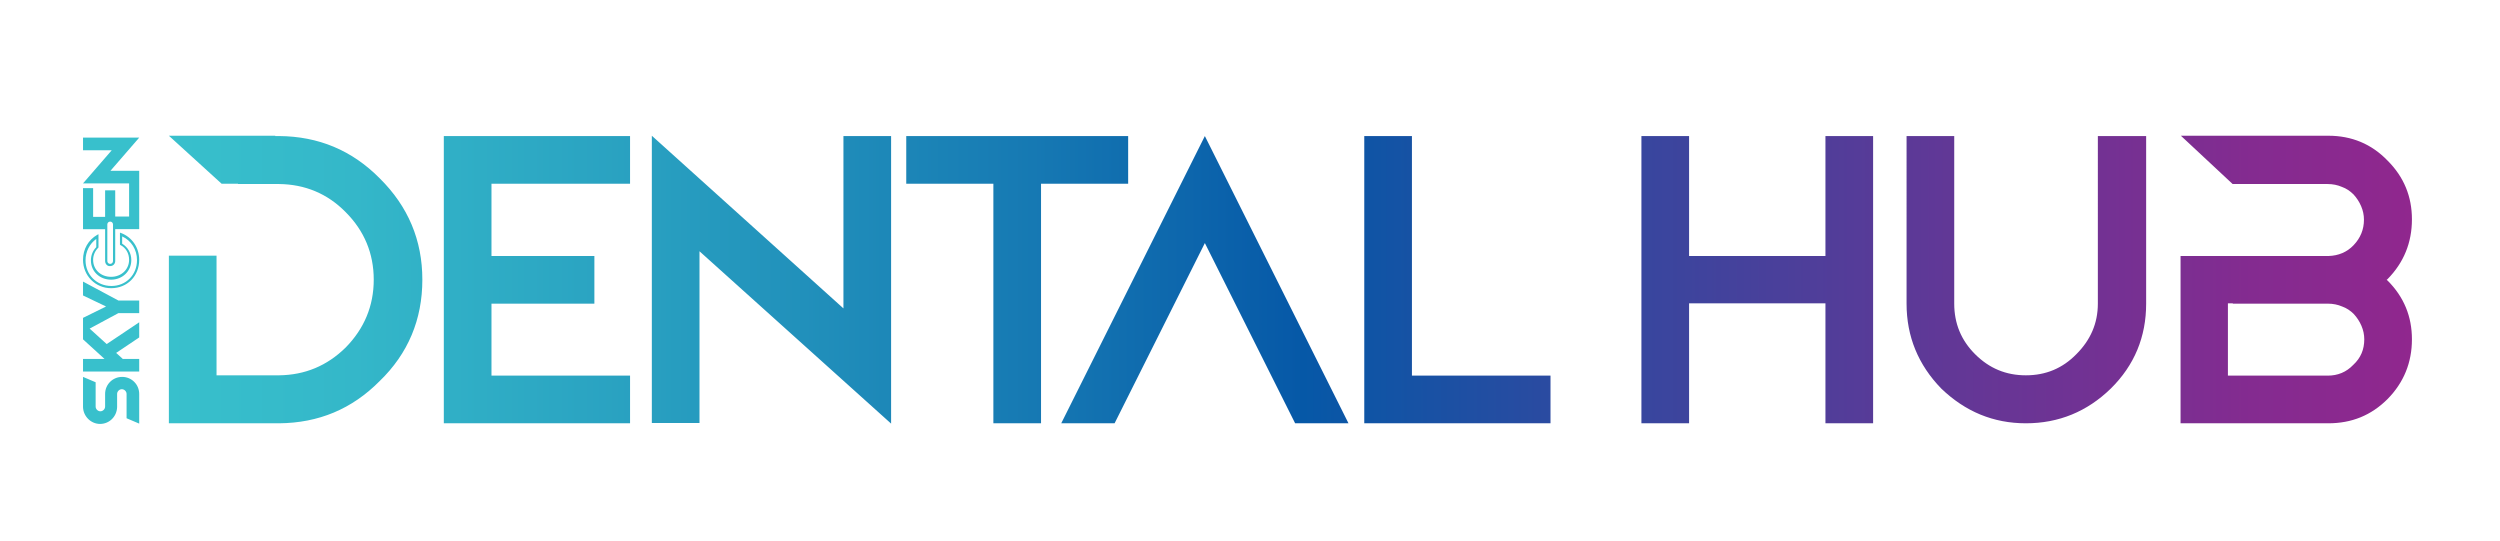 <?xml version="1.0" encoding="utf-8"?>
<!-- Generator: Adobe Illustrator 25.4.1, SVG Export Plug-In . SVG Version: 6.00 Build 0)  -->
<svg version="1.1" id="Layer_1" xmlns="http://www.w3.org/2000/svg" xmlns:xlink="http://www.w3.org/1999/xlink" x="0px" y="0px"
	 width="792px" height="171.4px" viewBox="0 0 792 171.4" style="enable-background:new 0 0 792 171.4;" xml:space="preserve">
<style type="text/css">
	.st0{fill:#38C0CC;}
	.st1{fill:url(#SVGID_1_);}
</style>
<g>
	<path class="st0" d="M33.3,82.7V72.6h-7V59.6h3.2v9.1h3.8v-8.4h3.2v8.3h4.4V58.1H26.3l0,0l9.1-10.5h-9.1v-4h17.8L35,54.1h9.1l0,4
		v14.5h-7.6v10.1c0,0.9-0.7,1.6-1.6,1.6C34,84.4,33.3,83.6,33.3,82.7z M34,82.7c0,0.5,0.4,0.9,0.9,0.9c0.5,0,0.9-0.4,0.9-0.9l0-11.6
		c0-0.5-0.4-0.9-0.9-0.9c-0.5,0-0.9,0.4-0.9,0.9L34,82.7z M40.1,132.5l4,1.7v-9.4h0c0-3-2.4-5.4-5.4-5.4s-5.4,2.4-5.4,5.4h0.1
		l-0.1,0v4c0,0.8-0.7,1.5-1.5,1.5s-1.5-0.7-1.5-1.5v-7.7l-4-1.7v9.6h0c0.1,2.9,2.5,5.3,5.4,5.3c2.9,0,5.3-2.3,5.4-5.3h0v-4.2
		c0-0.8,0.7-1.5,1.5-1.5c0.8,0,1.5,0.7,1.5,1.5h0V132.5z M35.2,91.3c-5,0-8.9-4-8.9-9c0-3.4,1.7-6.3,4.5-7.9l0.4-0.2v4.2l-0.1,0.1
		c-1,1-1.6,2.4-1.6,3.8c0,3.1,2.4,5.4,5.7,5.4h0c3.2,0,5.7-2.3,5.7-5.4c0-2-1-3.8-2.8-4.7L38,77.5v-3.8l0.3,0.1
		c3.5,1.3,5.8,4.6,5.8,8.5C44.1,87.5,40.3,91.3,35.2,91.3L35.2,91.3z M35.3,90.6c4.6,0,8.1-3.5,8.1-8.2c0-3.3-1.8-6.2-4.7-7.5v2.3
		c1.8,1.1,2.9,3,2.9,5.2c0,3.5-2.8,6.2-6.4,6.2h0c-3.6,0-6.4-2.6-6.4-6.1c0-1.6,0.6-3.1,1.7-4.2v-2.6c-2.1,1.5-3.4,4-3.4,6.8
		C27.1,87,30.6,90.6,35.3,90.6L35.3,90.6z M39,113.8l-2.2-2l7.3-4.9v-4.8L33.8,109l-5.4-4.9l9.1-4.9h6.6v-4h-6.6l-11.2-6v4.4
		l7.3,3.5l-7.3,3.6v6.8l6.8,6.2h-6.8v4h17.8v-4H39z"/>
	<linearGradient id="SVGID_1_" gradientUnits="userSpaceOnUse" x1="53.531" y1="88.621" x2="764.094" y2="88.621">
		<stop  offset="0" style="stop-color:#38C0CC"/>
		<stop  offset="8.288985e-02" style="stop-color:#34B7C9"/>
		<stop  offset="0.217" style="stop-color:#289FC0"/>
		<stop  offset="0.385" style="stop-color:#1679B3"/>
		<stop  offset="0.506" style="stop-color:#0658A7"/>
		<stop  offset="0.628" style="stop-color:#2F49A0"/>
		<stop  offset="0.799" style="stop-color:#633796"/>
		<stop  offset="0.929" style="stop-color:#842B90"/>
		<stop  offset="1" style="stop-color:#90278E"/>
	</linearGradient>
	<path class="st1" d="M664.7,43.1h15.2v53.1c0,10.5-3.7,19.5-11.2,26.9c-7.5,7.3-16.5,11-26.9,11c-10.3,0-19.2-3.7-26.8-11
		c-7.3-7.5-11-16.5-11-26.9V43.1h15.1v53.1c0,6.3,2.2,11.6,6.6,16c4.5,4.5,9.8,6.7,16.1,6.7c6.3,0,11.6-2.2,16-6.7
		c4.5-4.5,6.8-9.8,6.8-16V43.1z M578.3,81.1h-43.2v-38H520v91h15.1v-38h43.2v38h15.1v-91h-15.1V81.1z M756.4,88.9
		c5.2,5.2,7.7,11.4,7.7,18.6c0,7.4-2.6,13.7-7.7,18.9c-5.2,5.2-11.4,7.7-18.8,7.7h-34.2v0h-12.6V81.1h0l0,0h46.7c0.1,0,0.2,0,0.2,0
		c3.1-0.1,5.8-1.2,7.9-3.4c2.2-2.3,3.3-5,3.3-8.1c0-1.5-0.3-2.9-0.9-4.3c-0.6-1.4-1.4-2.6-2.4-3.7c-1.1-1.1-2.3-1.9-3.7-2.4
		c-1.4-0.6-2.9-0.9-4.5-0.9h-30.1L690.9,43h46.7c7.4,0,13.7,2.6,18.8,7.9c5.2,5.2,7.7,11.4,7.7,18.6c0,7.4-2.6,13.7-7.7,18.9
		c-0.1,0.1-0.2,0.2-0.3,0.2C756.2,88.8,756.3,88.8,756.4,88.9z M749,107.5c0-1.5-0.3-2.9-0.9-4.3c-0.6-1.4-1.4-2.6-2.4-3.7
		c-1.1-1.1-2.3-1.9-3.7-2.4c-1.4-0.6-2.9-0.9-4.5-0.9h-30.1l-0.1-0.1h-1.5v22.9h31.6c3.2,0,5.9-1.1,8.1-3.4
		C747.9,113.4,749,110.7,749,107.5z M336.2,134.1h16.9l28.6-57.1l28.6,57.1h16.9l-45.5-91L336.2,134.1z M447.3,43.1h-15.1v91h7.1h8
		h43.9v-15.1h-43.9V43.1z M147.7,43.1h-7.1v91h7.1h8h43.9v-15.1h-43.9V96.2h32.6V81.1h-32.6V58.2h43.9V43.1L147.7,43.1L147.7,43.1z
		 M267.2,97.7L206.5,43v91h15.1V79.6l60.7,54.6v-0.1v-91h-15.1V97.7z M357.4,58.2V43.1h-70.3v15.1h27.6v75.9h15.1V58.2H357.4z
		 M88.4,43.1c0,0-0.5,0-1.2,0V43H53.5l16.7,15.2h5.2v0.1c0.1,0,12.9,0,13,0c8.2,0.1,15.3,3,21.1,8.9c5.9,5.9,8.9,13.1,8.9,21.4
		c0,8.3-3,15.5-8.9,21.5c-5.9,5.8-12.9,8.7-21.1,8.8c-0.1,0-13.7,0-19.8,0V81H53.5v53.1h12.2h2.9c6.1,0,19.7,0,19.8,0
		c12.5-0.1,23.1-4.5,31.9-13.4c9-8.7,13.5-19.5,13.5-32.1c0-12.5-4.5-23.2-13.5-32.1C111.5,47.6,100.9,43.2,88.4,43.1z"/>
</g>
</svg>
